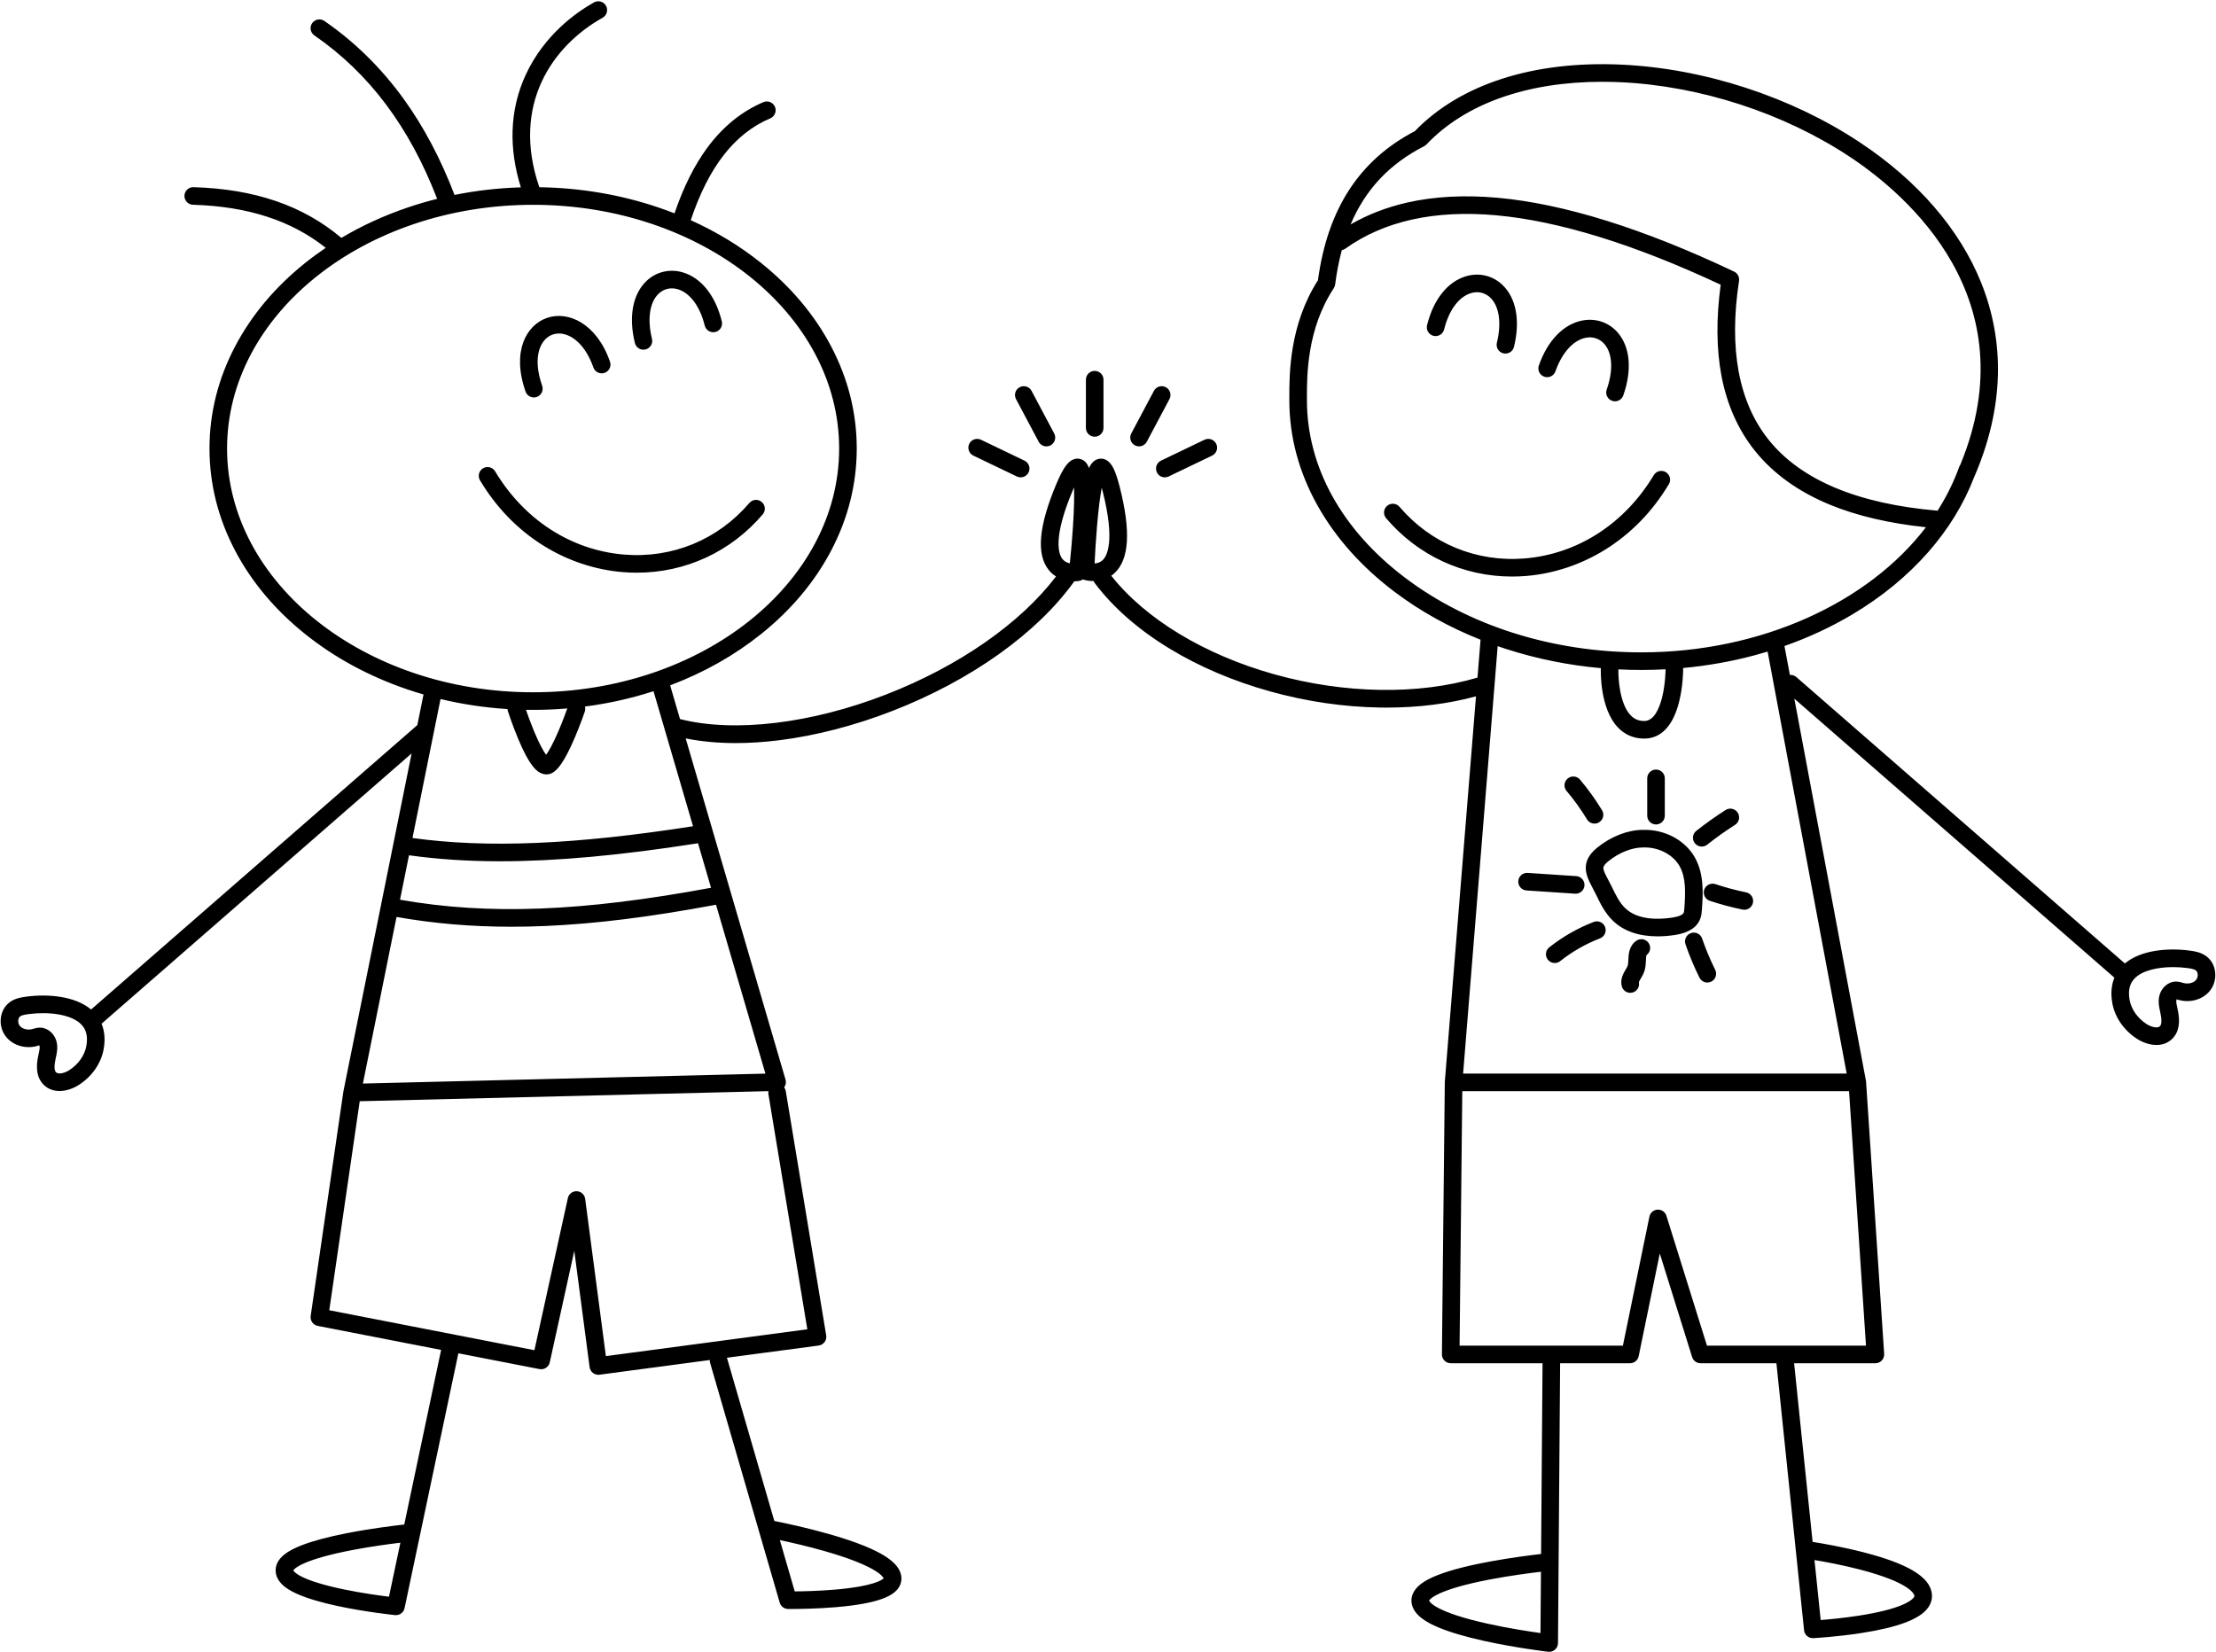 <?xml version="1.0" encoding="UTF-8"?>
<!DOCTYPE svg PUBLIC '-//W3C//DTD SVG 1.0//EN'
          'http://www.w3.org/TR/2001/REC-SVG-20010904/DTD/svg10.dtd'>
<svg data-name="Layer 1" height="2629.6" preserveAspectRatio="xMidYMid meet" version="1.0" viewBox="-1.0 -2.1 3527.3 2629.6" width="3527.3" xmlns="http://www.w3.org/2000/svg" xmlns:xlink="http://www.w3.org/1999/xlink" zoomAndPan="magnify"
><g id="change1_1"
  ><path d="m863.63,866.31c-40.82-25.55-74.65-60.44-100.57-103.69-3.97-6.63-1.82-15.23,4.81-19.21,6.64-3.97,15.23-1.82,19.21,4.81,46.25,77.19,120.99,125.5,205.05,132.53,76.83,6.42,149.59-23.51,199.64-82.13,5.02-5.88,13.86-6.58,19.74-1.56,5.88,5.02,6.58,13.86,1.56,19.74-50.98,59.71-123.04,92.81-200.4,92.81-7.58,0-15.2-.32-22.86-.96-44.18-3.69-87.8-18.34-126.16-42.34Zm159.53-311.68c1.1,0,2.23-.13,3.35-.41,7.51-1.84,12.1-9.42,10.26-16.93-7.67-31.25-3.75-58.06,10.48-71.71,8.2-7.87,19.3-10.52,30.44-7.28,19.45,5.65,35.54,27.28,43.05,57.85,1.84,7.51,9.42,12.11,16.93,10.26,7.51-1.84,12.1-9.42,10.26-16.93-10.07-41.01-32.82-69.46-62.43-78.07-20.69-6.01-42.24-.8-57.63,13.96-21.86,20.96-28.53,56.9-18.3,98.59,1.57,6.39,7.29,10.67,13.59,10.67Zm-174.39,76c1.54,0,3.1-.25,4.63-.79,7.3-2.56,11.14-10.55,8.58-17.84-16.22-46.28-2.74-74.68,16.66-81.48,20.6-7.22,49.5,8.45,64.89,52.36,2.56,7.3,10.55,11.14,17.84,8.58,7.3-2.56,11.14-10.55,8.58-17.84-21.47-61.26-66.84-81.35-100.58-69.52-32.12,11.26-56.4,52.72-33.82,117.16,2.02,5.77,7.43,9.37,13.21,9.37Zm1801.8,118.92c-6.63-3.97-15.23-1.82-19.21,4.81-46.25,77.19-120.99,125.5-205.05,132.53-76.83,6.43-149.59-23.51-199.64-82.13-5.02-5.88-13.86-6.58-19.74-1.56-5.88,5.02-6.58,13.86-1.56,19.74,50.98,59.71,123.04,92.81,200.4,92.81,7.57,0,15.2-.32,22.86-.96,44.18-3.69,87.8-18.34,126.16-42.34,40.82-25.55,74.65-60.44,100.58-103.7,3.97-6.63,1.82-15.23-4.81-19.21Zm-369.81-217c7.51,1.84,15.09-2.75,16.93-10.26,7.5-30.57,23.6-52.2,43.05-57.85,11.14-3.24,22.24-.58,30.44,7.28,14.24,13.65,18.16,40.45,10.48,71.71-1.84,7.51,2.75,15.09,10.26,16.93,1.12.28,2.24.41,3.35.41,6.3,0,12.02-4.28,13.59-10.67,10.24-41.69,3.57-77.63-18.3-98.59-15.39-14.76-36.93-19.97-57.63-13.96-29.61,8.61-52.36,37.06-62.43,78.07-1.84,7.51,2.75,15.09,10.26,16.93Zm176.3,65.04c7.3,2.56,15.29-1.28,17.84-8.58,10.41-29.71,28.51-49.69,48.42-53.44,11.41-2.15,22.19,1.56,29.6,10.18,12.86,14.96,14.18,42.01,3.53,72.38-2.56,7.3,1.28,15.29,8.58,17.84,1.53.54,3.09.79,4.63.79,5.78,0,11.19-3.61,13.21-9.37,14.2-40.52,11.02-76.93-8.73-99.9-13.9-16.17-34.83-23.44-56.02-19.44-30.3,5.72-55.68,31.85-69.65,71.7-2.56,7.3,1.28,15.29,8.58,17.84Zm207.74,888.84c-9.54,1.42-18.65,2.13-27.3,2.13-29.43,0-53.47-8.17-70.43-24.13-13.21-12.43-20.92-28.46-27.72-42.6-1.75-3.63-3.58-7.08-5.36-10.42-9.6-18.04-21.54-40.49,7.06-63.82,22.17-18.09,48.78-28.48,73.04-28.55,34.45-1.03,66.85,16.11,82.55,43.67,15.4,27.03,13.04,59.73,11.32,83.6-.29,4.07-.66,9.15-2.68,14.42-5.31,13.84-18.93,22.49-40.48,25.7Zm7.51-109.87c-10.18-17.87-32.25-29.57-55.39-29.57-.72,0-1.44.01-2.17.03-.15,0-.3,0-.44,0-17.72,0-38.49,8.31-55.56,22.24-7.83,6.39-7.66,9.69-7.59,10.94.22,4.26,3.78,10.95,7.56,18.04,1.82,3.42,3.88,7.29,5.87,11.43,6.03,12.53,12.26,25.49,21.68,34.35,19.55,18.4,51.26,18.15,74.41,14.7,10.37-1.54,17.09-4.47,18.46-8.04.54-1.4.72-3.94.9-6.41,1.9-26.31,2.63-49.57-7.72-67.73Zm-147.21-74.26c2.63,4.34,7.25,6.74,11.98,6.74,2.47,0,4.98-.66,7.25-2.03,6.61-4.01,8.72-12.62,4.71-19.23-10.37-17.08-22.16-33.49-35.05-48.76-4.99-5.91-13.82-6.65-19.73-1.67-5.91,4.99-6.66,13.82-1.67,19.73,11.96,14.17,22.9,29.38,32.51,45.22Zm109.85,8.12c7.73,0,14-6.27,14-14v-59.4c0-7.73-6.27-14-14-14s-14,6.27-14,14v59.4c0,7.73,6.27,14,14,14Zm72.79,35.19c3.04,0,6.09-.98,8.66-3.01,14.2-11.21,29.13-21.83,44.38-31.57,6.52-4.16,8.42-12.82,4.26-19.34-4.16-6.52-12.82-8.42-19.33-4.26-16.02,10.24-31.72,21.41-46.65,33.19-6.07,4.79-7.11,13.59-2.32,19.66,2.76,3.5,6.86,5.33,11,5.33Zm70.63,72.9c-16.5-3.39-32.98-7.8-48.96-13.11-7.34-2.44-15.26,1.54-17.7,8.87-2.44,7.34,1.54,15.26,8.87,17.7,17.03,5.66,34.58,10.35,52.15,13.97.95.2,1.9.29,2.83.29,6.51,0,12.34-4.56,13.7-11.19,1.56-7.57-3.32-14.98-10.9-16.53Zm-70.02,73.53c-2.51-7.31-10.47-11.21-17.78-8.7-7.31,2.51-11.21,10.47-8.7,17.79,6.22,18.14,13.71,36.04,22.26,53.19,2.45,4.91,7.4,7.76,12.54,7.76,2.1,0,4.23-.47,6.23-1.47,6.92-3.45,9.73-11.85,6.29-18.77-8-16.06-15.01-32.81-20.84-49.79Zm-104.62,3.47c-11.81,8.09-12.43,21.5-12.83,30.37-.16,3.57-.33,7.25-1.08,9.48-.54,1.6-1.81,3.75-3.16,6.03-3.6,6.08-9.04,15.27-6.24,26.47,1.59,6.36,7.3,10.61,13.57,10.61,1.12,0,2.26-.14,3.4-.42,7.36-1.84,11.89-9.18,10.29-16.54.33-1.25,1.96-4.01,3.07-5.87,1.93-3.26,4.12-6.96,5.6-11.35,2.01-5.96,2.28-11.9,2.52-17.14.13-2.91.33-7.25.97-8.75,6.15-4.43,7.66-12.98,3.36-19.27-4.37-6.38-13.08-8.01-19.46-3.64Zm-67.97-29.9c-25.48,9.87-49.27,23.47-70.71,40.42-6.07,4.79-7.09,13.6-2.3,19.66,2.76,3.5,6.86,5.32,10.99,5.32,3.04,0,6.1-.99,8.67-3.02,19.24-15.21,40.59-27.42,63.46-36.28,7.21-2.79,10.79-10.9,8-18.11-2.79-7.21-10.9-10.79-18.11-8Zm-28.63-44.97c7.31,0,13.46-5.67,13.96-13.07.51-7.72-5.33-14.38-13.04-14.9l-77.42-5.13c-7.72-.51-14.38,5.33-14.9,13.04-.51,7.72,5.33,14.38,13.04,14.9l77.42,5.13c.32.02.63.03.94.03Zm1009.91,154.01c-11.04,14.19-31,20.3-49.68,15.2-.72-.2-1.43-.41-2.15-.62-.46-.14-1-.3-1.49-.43-.17.3-.33.68-.42,1.09-.67,3.22.38,7.89,1.5,12.83l.04.19c2.06,9.13,7.52,33.37-8.25,48.81-7.05,6.91-15.9,9.75-25.02,9.75-10.77,0-21.94-3.95-31.06-9.85-20.81-13.47-35.1-34.09-39.2-56.57-3.11-17.07-.95-30.44,3.31-40.7l-509.49-444.22,113.98,608.28s0,.07.01.1c.06.33.09.66.13.99.02.17.05.34.06.5,0,.02,0,.03,0,.05l28.8,433.18c.26,3.87-1.1,7.67-3.75,10.49s-6.35,4.43-10.22,4.43h-129.38l29.44,284.39c16.38,2.59,48.9,8.23,82.29,16.9,69.17,17.95,103.28,38.4,107.35,64.34,1.41,8.99-1.11,17.77-7.29,25.39-13.87,17.1-48.09,29.69-104.62,38.48-39.59,6.16-75.17,8.06-76.66,8.14-.25.01-.49.02-.74.02-7.13,0-13.17-5.39-13.92-12.56l-13.12-126.73c-.02-.2-.04-.39-.06-.59l-30.83-297.79h-120.82c-6.12,0-11.54-3.98-13.36-9.83l-51.46-164.84-33.61,163.48c-1.34,6.51-7.07,11.18-13.71,11.18h-111.32l-2.41,316.25c0,.1,0,.19,0,.29l-.98,128.99c-.03,3.98-1.75,7.76-4.73,10.39-2.57,2.27-5.87,3.51-9.27,3.51-.54,0-1.09-.03-1.63-.1-2.07-.24-51.2-6.06-101.91-17.25-30.2-6.67-54.66-13.89-72.68-21.45-17.14-7.19-40.23-19.11-42.87-39.4-.69-5.28-.11-13.33,6.56-21.7,8.89-11.17,31.02-27.89,120.18-44.18,32.49-5.94,62.99-9.78,79.43-11.66l2.31-303.68h-146.16c-3.74,0-7.32-1.5-9.95-4.15-2.63-2.66-4.09-6.26-4.05-10l4.59-433.18c0-.18.02-.35.03-.52,0-.15,0-.3.01-.46l49.6-613.4c-43.8,11.9-91.52,17.93-142.23,17.93-3.53,0-7.07-.03-10.62-.09-58.31-.95-117.27-9.64-175.24-25.8-58.25-16.25-111.77-39.02-159.08-67.68-49.79-30.17-90.02-65.32-119.55-104.48-.81-1.07-1.43-2.22-1.88-3.42-.16,0-.33,0-.49,0-6.68,0-12.61-1.15-16.81-2.55-1.62,1.13-3.49,1.94-5.52,2.31-2.24.4-4.95.67-7.95.7-59.16,82.57-163.97,157.42-289.09,206.17-60.33,23.51-123.08,39.74-181.46,46.94-23.82,2.94-46.68,4.41-68.48,4.41-28.37,0-54.95-2.49-79.56-7.45l158.95,543.26c1.22,4.17.43,8.68-2.13,12.19-.02.03-.05.06-.07.09,1.29,1.73,2.2,3.78,2.58,6.05l64.33,388.77c.62,3.74-.31,7.57-2.56,10.62-2.25,3.05-5.65,5.05-9.4,5.55l-146.06,19.45c.05.15.11.28.15.43l75.29,259.42c15.62,3.1,50.42,10.41,86.7,20.71,92.07,26.16,109.2,47.79,114.07,61.78,2.99,8.58,1.73,17.34-3.54,24.66-7.19,9.99-25.36,23.98-99.91,30.15-30.6,2.53-59.19,2.82-70.46,2.82-2.94,0-4.7-.02-5-.02-6.17-.07-11.56-4.17-13.28-10.1l-33.01-113.72c-.05-.18-.11-.36-.16-.53l-77.6-267.36c-.45-1.54-.6-3.09-.53-4.61l-175.57,23.37c-.62.08-1.23.12-1.85.12-3.06,0-6.06-1-8.51-2.89-2.95-2.26-4.88-5.6-5.37-9.29l-24.38-185.14-39.03,177.53c-1.63,7.42-8.88,12.19-16.35,10.74l-129.12-25.16-60.81,288.03c-.04.2-.08.4-.12.59l-24.73,117.13c-1.38,6.53-7.14,11.11-13.69,11.11-.47,0-.95-.02-1.43-.07-1.87-.19-46.36-4.79-91.32-14.42-26.91-5.76-48.41-12.17-63.89-19.05-9.03-4.01-36.49-16.2-34.82-39.7,1.44-20.21,24.49-31.43,41.7-38.11,17.67-6.86,41.82-13.31,71.79-19.17,37.29-7.29,73.89-11.82,91.17-13.76l58.68-277.94-196.45-38.27c-7.33-1.43-12.25-8.37-11.18-15.76l52.11-357.65c.02-.14.06-.28.08-.42.02-.11.03-.22.05-.33l59.71-295.78s0-.01,0-.02c0,0,0-.01,0-.02l48.73-241.39-493.55,430.32c4.26,10.25,6.42,23.63,3.31,40.7-4.1,22.48-18.39,43.09-39.2,56.57-9.11,5.9-20.29,9.85-31.06,9.85-9.13,0-17.97-2.84-25.02-9.75-15.77-15.45-10.31-39.69-8.25-48.81l.04-.19c1.11-4.94,2.17-9.61,1.5-12.83-.08-.41-.25-.79-.42-1.09-.49.13-1.03.3-1.49.43-.72.21-1.44.43-2.15.62-18.68,5.1-38.64-1.01-49.68-15.2-6.41-8.24-9.27-19.14-7.84-29.91,1.34-10.04,6.25-18.71,13.82-24.41,9.02-6.78,19.75-8.18,27.58-9.19h0c33.46-4.34,76.69-.93,102.18,20.6l519.33-452.8,9.83-48.71c-8.43-2.45-16.79-5.08-25.09-7.89-61.23-20.77-116.25-50.55-163.55-88.5-47.53-38.13-84.88-82.6-111.02-132.18-27.2-51.6-41-106.44-41-163.02s13.79-111.42,41-163.02c26.14-49.58,63.49-94.05,111.02-132.18,10.61-8.51,21.62-16.58,32.99-24.26-54.77-43.49-124.11-65.97-211.31-68.58-7.73-.23-13.81-6.68-13.58-14.41.23-7.73,6.67-13.82,14.41-13.58,97.47,2.91,174.58,29.36,235.36,80.76,32.64-19.42,67.98-35.64,105.68-48.43,15.38-5.22,31-9.81,46.81-13.77-44.45-115-108.48-200.21-195.44-260.14-6.37-4.39-7.97-13.11-3.58-19.47,4.39-6.37,13.11-7.97,19.47-3.58,48.49,33.41,91.11,75.4,126.7,124.8,31.65,43.94,58.69,95.08,80.46,152.16,34.42-6.94,69.71-10.97,105.61-12.04-9.64-30.82-14.08-61.07-13.19-90.16.97-31.49,8.16-61.76,21.35-89.96,29.65-63.36,80.58-98.84,108.3-114.34,6.75-3.78,15.28-1.36,19.05,5.39,3.77,6.75,1.36,15.28-5.38,19.05-79.2,44.29-146.1,138.07-100.74,269.82,65.7.99,129.47,11.82,189.69,32.25,8.62,2.93,17.11,6.05,25.49,9.33,14.09-41.49,31.6-76.59,52.16-104.46,24.74-33.53,54.81-57.95,89.37-72.58,7.12-3.01,15.34.31,18.35,7.44,3.01,7.12-.31,15.34-7.44,18.35-56.66,23.98-98.14,77.1-126.58,162.14,40.94,18.43,78.53,41.27,112.19,68.28,47.53,38.13,84.88,82.6,111.02,132.18,27.2,51.6,41,106.44,41,163.02s-13.79,111.42-41,163.02c-26.14,49.58-63.49,94.05-111.02,132.18-42.47,34.07-91.18,61.53-145,81.82l15.71,53.69c86.25,21.97,208.84,7.36,328.34-39.21,115.81-45.12,213.11-112.96,270.18-187.83-4.17-2.59-8.14-5.95-11.61-10.29-20.05-25-16.1-69.75,12.07-136.79,5.34-12.7,10.03-21.86,14.34-28.01,8.88-12.66,17.8-13.47,23.72-11.92,7.17,1.88,11.4,7.33,13.95,14.46,3.66-8.05,8.95-14,17.27-14.89,6.09-.65,14.8,1.48,21.68,15.32,3.35,6.73,6.62,16.49,10.01,29.84,17.88,70.49,15.12,115.32-8.43,137.06-1.64,1.52-3.34,2.85-5.08,4.05,54.38,68.98,148.68,126.04,259.96,157.07,111.8,31.18,229.16,32.99,322.98,5.13l4.87-60.27c-50.29-19.98-96.28-45.58-137.11-76.45-52.12-39.41-93.13-85.29-121.9-136.37-30.1-53.46-45.37-110.2-45.37-168.66v-3.38c-.05-37.85-.15-116.09,45.55-187.44,15.39-113.56,65.88-191.26,154.26-237.4,71.95-74.65,188.4-112.24,328.23-105.9,131.94,5.98,270.42,51.05,379.93,123.66,92.44,61.29,159.34,138.76,193.47,224.04,18.81,47,27.7,96.34,26.41,146.66-1.36,53.48-14.26,108.53-38.33,163.64-16.23,42.03-40.61,81.72-72.54,118.1-33.27,37.9-73.9,71.27-120.78,99.2-33.59,20.01-69.79,36.83-108.06,50.29l8.63,46.04c3.63-.29,7.36.82,10.32,3.4l522.91,455.92c25.49-21.53,68.72-24.94,102.18-20.6,7.83,1.02,18.56,2.41,27.58,9.19,7.57,5.69,12.48,14.36,13.82,24.41,1.43,10.76-1.42,21.66-7.84,29.91Zm-3388.34,54.44c-16.17-17.02-53.5-20.73-83.33-16.86-5.27.68-11.24,1.46-14.36,3.81-1.5,1.13-2.56,3.22-2.89,5.73-.44,3.27.4,6.72,2.18,9.01,4.05,5.21,12.55,7.47,20.21,5.38.51-.14,1.02-.29,1.53-.44,2.67-.8,6.27-1.87,10.53-1.87.32,0,.64,0,.97.02,12.21.47,23.07,10.42,25.81,23.64,1.91,9.16-.04,17.77-1.6,24.69l-.04.18c-2.71,12.03-2.53,19.65.53,22.65,3.45,3.38,12.99,1.76,21.28-3.61,14.15-9.16,24.19-23.39,26.87-38.08,2.69-14.77.18-25.97-7.69-34.25Zm507.62,824.75c-18.05,2.18-46.63,6.03-75.54,11.53-81.53,15.5-93.56,30.29-94.97,32.61,1.11,2.15,10.83,15.86,81.59,30.42,27.86,5.73,55.38,9.53,70.76,11.43l18.16-85.99Zm603.99-4.15l23.71,81.68c13.56-.11,38.67-.64,64.44-2.86,61.54-5.29,74.82-15.57,77.15-18-1.66-3.45-13.68-20.46-95.08-43.59-26.44-7.51-52.5-13.47-70.21-17.23Zm-392.73-1349.69c268.61,0,487.13-174.07,487.13-388.03s-218.48-387.99-487.05-388.03c-.03,0-.05,0-.08,0-.03,0-.06,0-.09,0-268.57.04-487.05,174.09-487.05,388.03s218.53,388.03,487.14,388.03Zm0,28c-3.79,0-7.57-.04-11.34-.1,2.5,7.28,7,19.92,12.39,33.02,9.44,22.94,15.98,33.68,19.67,38.59,3.84-5.23,10.43-16.14,19.89-38.35,6.28-14.75,11.45-28.88,13.78-35.44-17.96,1.51-36.1,2.28-54.39,2.28Zm-147.36-17.24l-44.66,221.23c119.19,16.44,258.31,10.58,446.58-18.74l-62.9-214.97c-35.32,11.43-71.81,19.6-109.17,24.44.72,2.61.68,5.45-.25,8.21-.28.81-6.84,20.01-15.8,41.05-17.34,40.74-27.85,51.12-34.24,55.38-3.35,2.23-7.1,3.37-10.95,3.37-2.27,0-4.57-.39-6.85-1.19-8.69-3.03-20.02-11.99-38.21-55.5-9.23-22.09-16.01-43.01-16.3-43.89-.37-1.14-.57-2.29-.64-3.44-36.31-2.28-71.94-7.62-106.61-15.97Zm409.85,229.59c-122.55,19.21-224.84,28.67-314.61,28.67-52.21,0-100.17-3.21-145.45-9.54l-14.28,70.74c140.28,24.82,290.01,19.03,495.07-19l-20.73-70.86Zm112.04,399.26c-.26-1.58-.23-3.13.02-4.62l-650.53,16.04-48.48,332.75,326.54,63.62,53.23-242.12c1.46-6.64,7.48-11.26,14.27-10.98,6.79.29,12.39,5.42,13.28,12.16l32.96,250.36,320.67-42.69-61.97-374.52Zm-4.74-32.51l-78.67-268.88c-105.13,19.62-191.69,30.4-271.69,33.85-18.23.79-36.17,1.18-53.83,1.18-63.81,0-124.17-5.16-182.99-15.6l-53.55,265.24,640.73-15.8Zm523.94-812.2c4.16-.26,8.9-1.54,12.78-5.19,6.77-6.38,20.34-29.82.14-109.47-.53-2.11-1.05-4.05-1.54-5.84-2.32,12.26-5,31.34-7.5,60.9-1.99,23.48-3.23,46.11-3.87,59.61Zm-51.27-7.21c3.29,4.19,7.79,6.16,11.86,7.04,1.37-13.44,3.52-36,5.04-59.52,1.92-29.6,2.11-48.87,1.65-61.34-.76,1.7-1.56,3.55-2.4,5.55-31.84,75.76-21.91,100.96-16.16,108.28Zm761.76,1612.4c-18.1,2.13-49.68,6.25-81.57,12.36-84.31,16.14-95.38,31.48-96.52,33.59.91,2.19,10.44,18.48,93.73,36.87,32.57,7.19,65.12,12.18,83.62,14.75l.74-97.57Zm435.4-18.65l9.89,95.51c13.81-1.08,36.75-3.22,60.77-6.96,66.04-10.29,82.82-23.3,86.96-28.42,1.6-1.97,1.45-2.91,1.37-3.41-.32-2.03-5.46-20.46-86.51-41.53-27.64-7.18-55.23-12.3-72.48-15.19ZM2148.82,355.14c27.43-15.77,57.71-27.46,90.38-34.85,43.04-9.73,91.4-12.27,143.74-7.54,105.47,9.53,232.08,49.07,376.31,117.53,5.58,2.65,8.77,8.65,7.84,14.76-16.45,107.91-.71,192.86,46.75,252.51,51.21,64.35,141.78,102.46,269.26,113.34,12.61-19.75,23.21-40.46,31.54-62.02.08-.22.17-.45.26-.67.88-2.28,1.73-4.58,2.56-6.88.46-1.29,1.1-2.47,1.87-3.53,109.09-264.56-85.75-430.48-175.52-490-105.4-69.89-238.7-113.27-365.72-119.03-9.75-.44-19.38-.66-28.87-.66-119.67,0-218.15,34.91-279.42,99.58-1.09,1.15-2.37,2.11-3.77,2.83-55.18,28.3-93.58,68.85-117.19,124.63Zm86.63,562.47c101.35,76.63,234.99,118.83,376.28,118.83,189.07,0,360.43-78.31,452.88-199.19-58.48-6.16-109.7-18.15-152.55-35.74-50.53-20.74-90.95-49.85-120.15-86.53-26.24-32.97-43.97-72.76-52.69-118.25-8.2-42.76-8.64-91.68-1.32-145.56-137.35-64.33-257.58-101.51-357.49-110.54-97.6-8.82-178.38,9.08-240.11,53.19-1.69,1.21-3.56,1.97-5.48,2.34-4.57,17.05-8.11,35.24-10.62,54.69-.27,2.11-1.02,4.13-2.19,5.91-42.86,65.05-42.76,139.13-42.71,174.73v3.42c0,106.17,55.46,206.56,156.15,282.69Zm359.25,219.16c5.89,6.1,12.73,8.94,21.52,8.94,15.63,0,24-20.14,28.27-37.03,5.58-22.09,5.68-44.85,5.68-45.08,0-.06,0-.13,0-.19-12.76.68-25.58,1.04-38.45,1.04s-24.48-.31-36.64-.92c-.48,14.26,2.11,55.15,19.6,73.25Zm374.48,1003.42l-26.94-405.18h-615.65l-4.29,405.18h259.92l42.23-205.41c1.29-6.25,6.64-10.84,13.01-11.16,6.38-.32,12.16,3.72,14.06,9.81l64.55,206.76h253.09Zm-30.71-433.18l-125.88-671.81c-6.82,2.07-13.71,4.03-20.64,5.89-36.99,9.91-75.13,16.68-113.98,20.29.12.73.19,1.47.19,2.23,0,1.05-.07,26.04-6.41,51.44-12.09,48.48-36.88,58.66-55.54,58.66-16.46,0-30.49-5.9-41.71-17.53-29.34-30.42-27.49-91.1-27.4-93.67.01-.31.05-.62.08-.93-51.64-4.62-102.08-14.8-150.59-30.44-4.59-1.48-9.14-3.01-13.67-4.58l-55.02,680.46h610.55Zm558.64-158.55c-.33-2.51-1.39-4.59-2.89-5.73-3.12-2.35-9.09-3.12-14.36-3.8h0c-6.99-.91-14.4-1.4-21.85-1.4-24.32,0-49.11,5.23-61.48,18.26-7.87,8.28-10.38,19.48-7.69,34.25,2.68,14.69,12.72,28.93,26.87,38.08,8.29,5.36,17.83,6.98,21.28,3.61,3.06-3,3.24-10.62.53-22.65l-.04-.18c-1.56-6.92-3.5-15.53-1.6-24.69,2.75-13.23,13.61-23.17,25.81-23.64,4.69-.18,8.63.99,11.51,1.85.51.15,1.02.3,1.53.44,7.65,2.09,16.15-.17,20.21-5.38,1.78-2.29,2.62-5.74,2.18-9.01Zm-1755.63-855.3c7.73,0,14-6.27,14-14v-76.81c0-7.73-6.27-14-14-14s-14,6.27-14,14v76.81c0,7.73,6.27,14,14,14Zm-89.19,7.93c2.52,4.73,7.36,7.43,12.37,7.43,2.22,0,4.47-.53,6.56-1.64,6.83-3.63,9.42-12.11,5.79-18.93l-36.05-67.82c-3.63-6.83-12.11-9.42-18.93-5.79-6.83,3.63-9.42,12.11-5.79,18.93l36.05,67.82Zm-103.95,22.12l69.24,33.25c1.96.94,4.02,1.38,6.05,1.38,5.21,0,10.22-2.93,12.63-7.94,3.35-6.97.41-15.33-6.56-18.68l-69.24-33.25c-6.97-3.34-15.33-.41-18.68,6.56-3.35,6.97-.41,15.33,6.56,18.68Zm257.16-16.33c2.09,1.11,4.34,1.64,6.56,1.64,5.01,0,9.86-2.7,12.37-7.43l36.05-67.82c3.63-6.83,1.04-15.3-5.79-18.93s-15.3-1.04-18.93,5.79l-36.05,67.82c-3.63,6.83-1.04,15.3,5.79,18.93Zm34.96,43.03c2.41,5.02,7.42,7.94,12.63,7.94,2.03,0,4.1-.44,6.05-1.38l69.24-33.25c6.97-3.35,9.91-11.71,6.56-18.68-3.35-6.97-11.71-9.91-18.68-6.56l-69.24,33.25c-6.97,3.35-9.91,11.71-6.56,18.68Z"
  /></g
></svg
>
